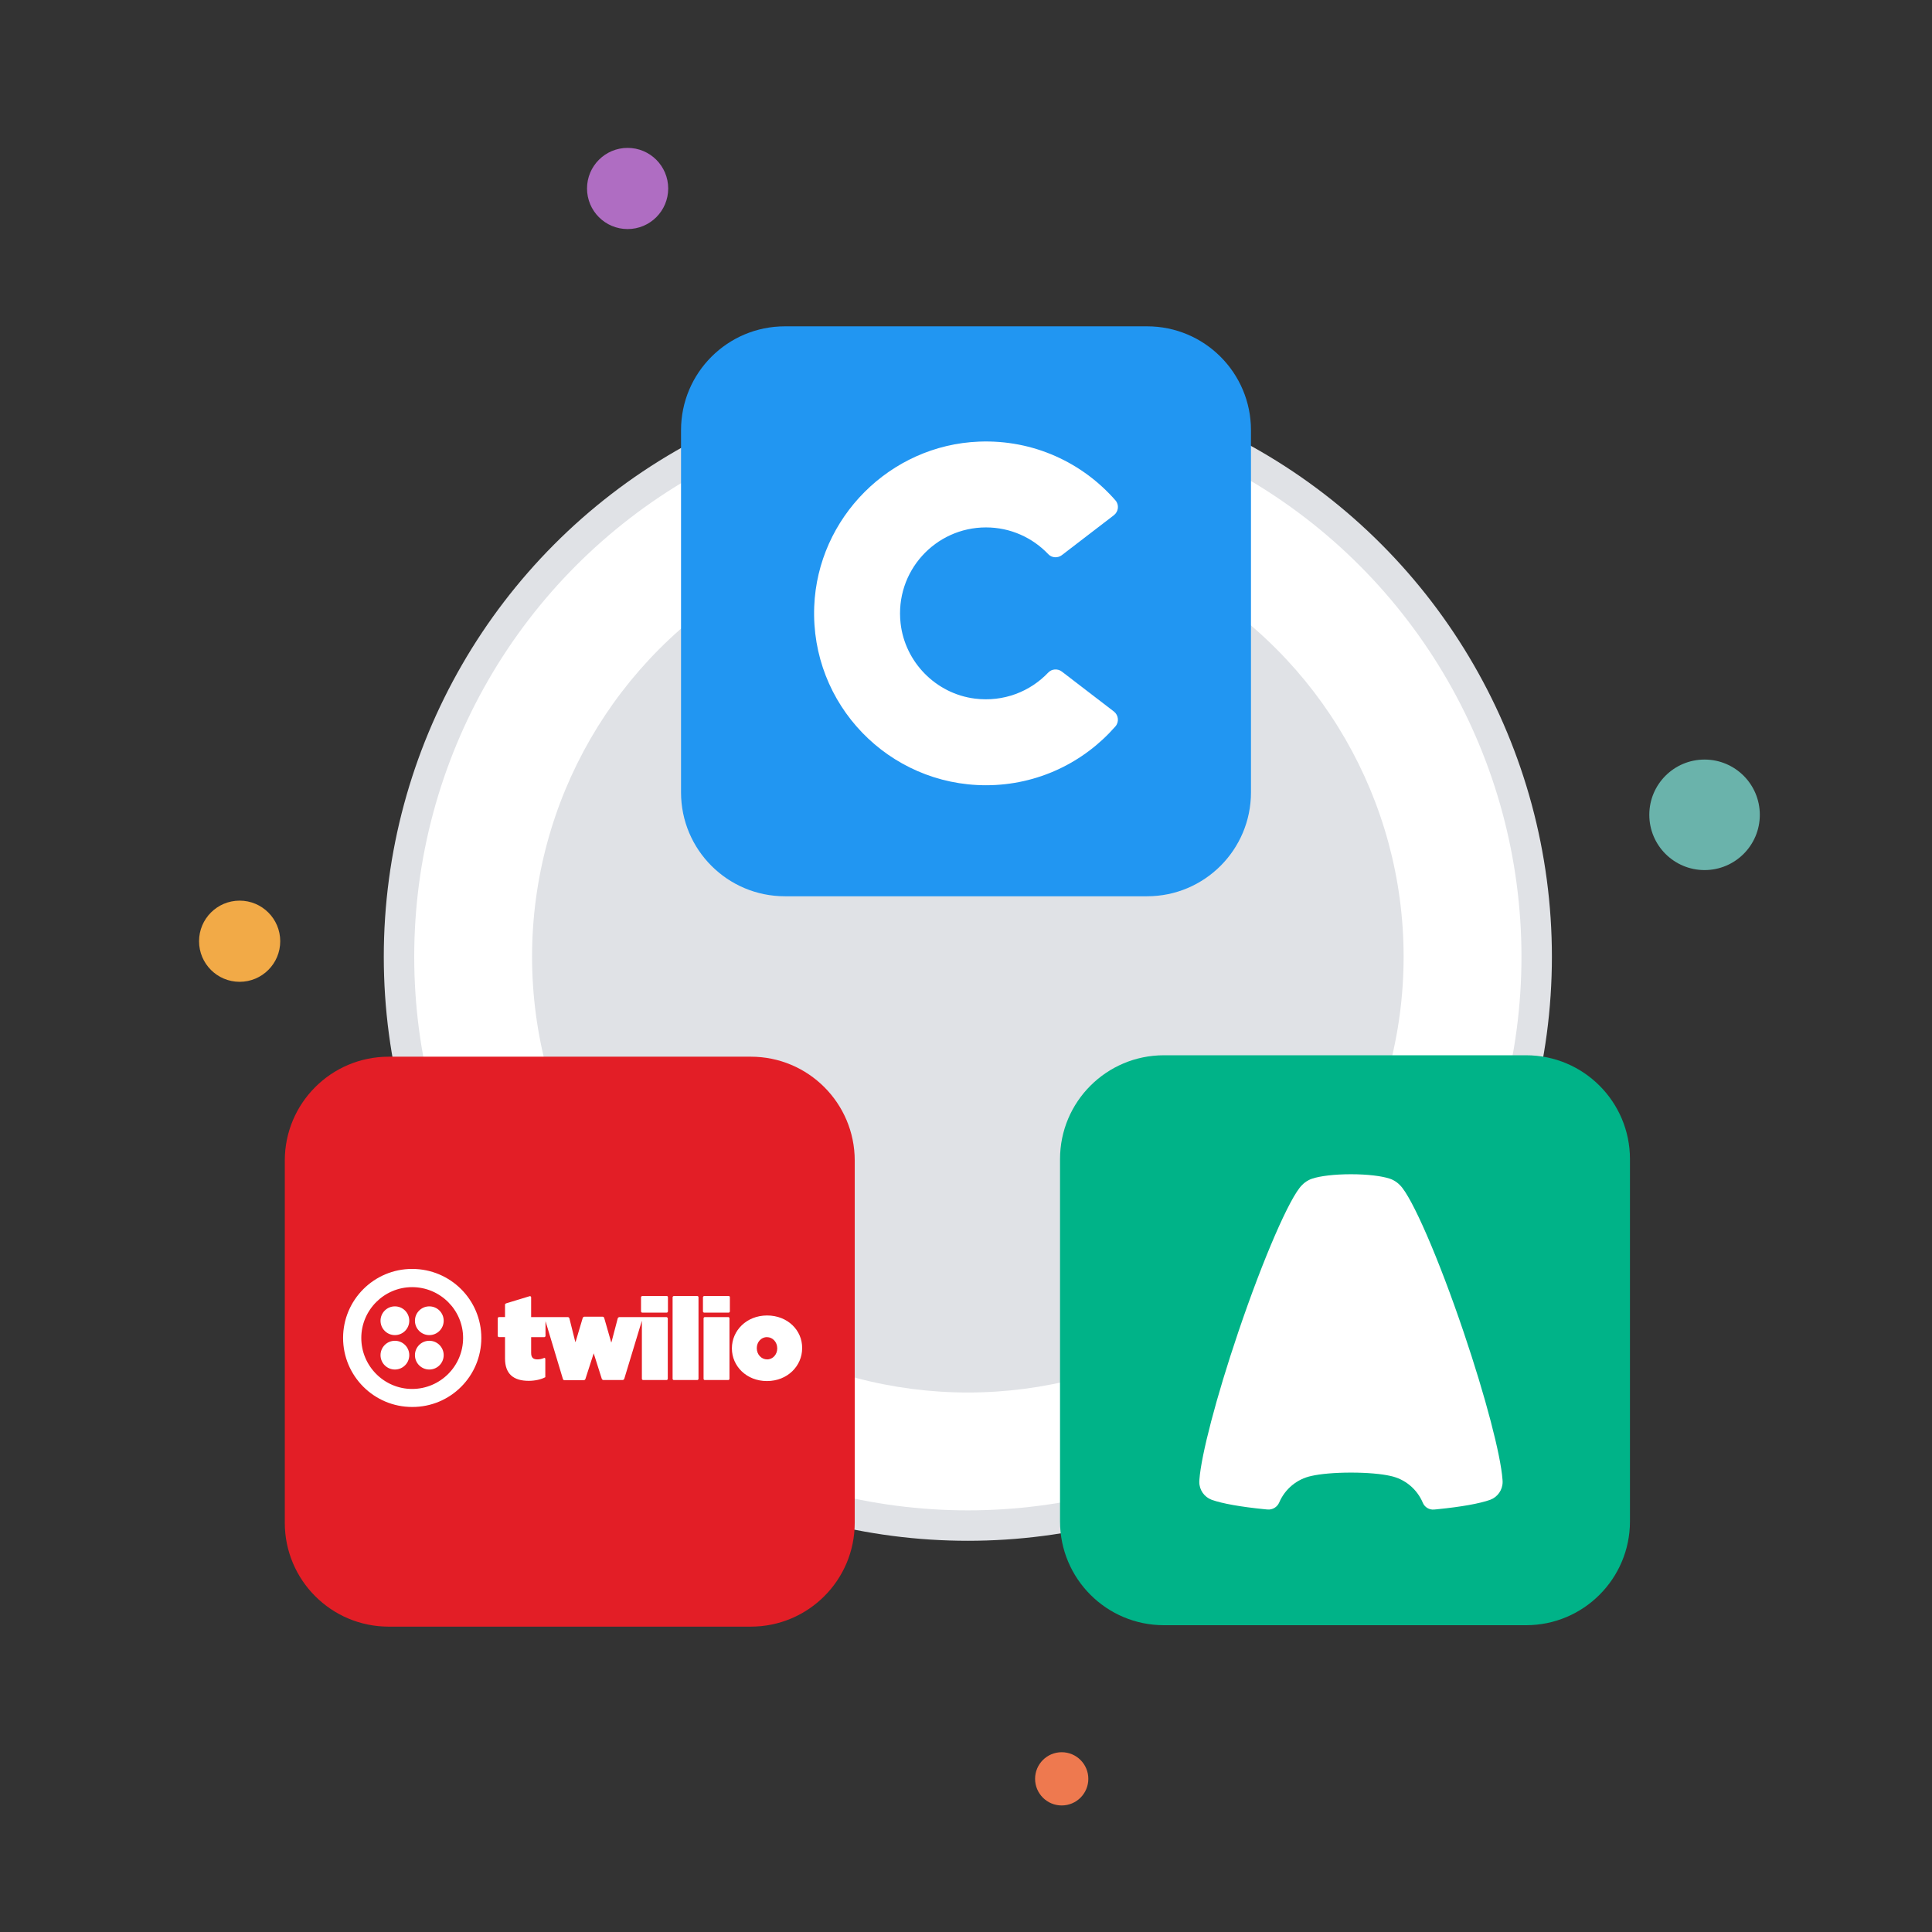 <?xml version="1.0" encoding="utf-8"?>
<!-- Generator: Adobe Illustrator 26.2.1, SVG Export Plug-In . SVG Version: 6.00 Build 0)  -->
<svg version="1.1" id="Layer_1" xmlns="http://www.w3.org/2000/svg" xmlns:xlink="http://www.w3.org/1999/xlink" x="0px" y="0px"
	 viewBox="0 0 1080 1080" style="enable-background:new 0 0 1080 1080;" xml:space="preserve">
<rect x="0" y="0" width="1080" height="1080" fill="#333333" stroke="none"/>
<style type="text/css">
	.st0{fill:#E0E2E6;}
	.st1{fill:#FFFFFF;}
	.st2{fill:#F2AA47;}
	.st3{fill:#EE794F;}
	.st4{fill:#AF6DC2;}
	.st5{fill:#6AB3AB;}
	.st6{fill:#00B388;}
	.st7{fill:#2196F2;}
	.st8{fill-rule:evenodd;clip-rule:evenodd;fill:#FFFFFF;}
	.st9{fill:#E31E26;}
</style>
<circle class="st0" cx="541.03" cy="534.82" r="326.49"/>
<circle class="st1" cx="541.03" cy="534.82" r="309.48"/>
<circle class="st0" cx="541.03" cy="534.82" r="243.6"/>
<circle class="st2" cx="133.96" cy="526.15" r="22.69"/>
<circle class="st3" cx="593.5" cy="994.38" r="14.88"/>
<ellipse class="st4" cx="350.84" cy="105.36" rx="22.69" ry="22.69"/>
<circle class="st5" cx="952.86" cy="455.49" r="30.89"/>
<path class="st6" d="M853.09,908.5H650.63c-32.08,0-58.07-26-58.07-58.07V647.97c0-32.08,26-58.07,58.07-58.07h202.46
	c32.08,0,58.07,26,58.07,58.07v202.46C911.16,882.49,885.16,908.5,853.09,908.5z"/>
<path class="st7" d="M641.23,501.02H438.77c-32.08,0-58.07-26-58.07-58.07V240.49c0-32.08,26-58.07,58.07-58.07h202.46
	c32.08,0,58.07,26,58.07,58.07v202.46C699.3,475.02,673.31,501.02,641.23,501.02z"/>
<g>
	<g>
		<path class="st8" d="M585.97,375.97c-10.06,10.58-24.88,16.58-41.04,14.55c-21.74-2.74-39.1-20.4-41.5-42.18
			c-3.2-28.98,19.41-53.51,47.74-53.51c13.71,0,26.07,5.75,34.82,14.96c2,2.11,5.3,2.3,7.61,0.53l29.06-22.3
			c2.61-2.01,3.06-5.82,0.89-8.3c-18.4-21.07-45.83-34.05-76.27-32.85c-49.72,1.96-90.18,42.44-92.12,92.17
			c-2.13,54.81,41.67,99.92,96.01,99.92c28.86,0,54.74-12.74,72.35-32.89c2.18-2.49,1.76-6.33-0.87-8.35l-29.05-22.29
			C591.27,373.65,587.97,373.86,585.97,375.97z"/>
	</g>
</g>
<path id="Path_00000063634576400363103630000008445691987811684752_" class="st1" d="M795.36,840.05
	c-3.18-7.57-9.9-13.27-18.1-14.99c-4.9-1.14-12.96-1.87-22.07-1.87c-9.11,0-17.16,0.74-22.07,1.87
	c-8.14,1.71-14.83,7.34-18.03,14.84l0,0l0,0c-1.11,2.59-3.76,4.18-6.58,3.92c-0.7-0.07-1.29-0.12-1.8-0.17
	c-13.11-1.31-23.41-3.13-29.4-5.26c-0.01-0.01-0.02-0.01-0.03-0.02c-4.02-1.51-6.87-5.4-6.87-9.96c0-0.11,0-0.23,0.01-0.34
	c0.01-0.18,0.02-0.37,0.03-0.56c0-0.04,0.01-0.08,0.01-0.13c0.01-0.12,0.02-0.24,0.02-0.34c1.02-13.68,9.31-45.71,21.68-82.27
	c14.14-41.79,28.94-75.62,35.61-82.23c1.06-1.11,2.29-2.05,3.65-2.76c0.53-0.3,1.2-0.6,2-0.87c0.02-0.01,0.04-0.02,0.07-0.02
	c4.39-1.49,12.46-2.48,21.7-2.48c9.26,0,17.33,1,21.71,2.48c0.03,0.01,0.05,0.02,0.07,0.02c0.79,0.27,1.46,0.56,2,0.87
	c1.36,0.72,2.59,1.65,3.64,2.75l0.01,0.01c6.67,6.6,21.47,40.43,35.61,82.23c12.37,36.56,20.66,68.58,21.68,82.27
	c0,0.11,0.01,0.23,0.02,0.34c0.01,0.04,0.01,0.08,0.01,0.13c0.02,0.19,0.02,0.38,0.03,0.56c0,0.11,0.01,0.23,0.01,0.34
	c0,4.56-2.86,8.45-6.87,9.96c-0.02,0.01-0.02,0.01-0.03,0.02c-5.98,2.13-16.27,3.95-29.36,5.26c-0.56,0.06-1.25,0.12-2.06,0.2l0,0
	C798.96,844.09,796.41,842.56,795.36,840.05L795.36,840.05z"/>
<g>
	<path class="st9" d="M419.72,909.3H217.27c-32.08,0-58.07-26-58.07-58.07V648.77c0-32.08,26-58.07,58.07-58.07h202.46
		c32.08,0,58.07,26,58.07,58.07v202.45C477.8,883.3,451.8,909.3,419.72,909.3z"/>
</g>
<g transform="matrix(.487 0 0 .487 4.83 17.448)">
	<path class="st1" d="M755.39,1451.85h-28.12c-0.75,0.05-1.34,0.65-1.39,1.39v16.26c0.05,0.75,0.65,1.34,1.39,1.39h28.12
		c0.75-0.05,1.34-0.65,1.39-1.39v-16.26C756.79,1452.31,756.32,1451.85,755.39,1451.85z M754.93,1476.01h-53.9
		c-0.7,0-1.63,0.7-1.86,1.39l-6.97,26.48l-0.46,1.39l-8.13-28.34c-0.23-0.7-0.93-1.39-1.86-1.39h-20.91c-0.7,0-1.63,0.7-1.86,1.39
		l-7.9,26.48l-0.46,1.39l-0.46-1.39l-6.5-26.02c-0.23-0.7-0.93-1.39-1.86-1.39h-42.05v-22.77c0-0.7-0.93-1.63-1.86-1.16l-26.72,8.13
		c-0.7,0.23-1.39,0.7-1.39,1.39v14.4h-6.97c-0.75,0.05-1.34,0.65-1.39,1.39v20.22c0.05,0.75,0.65,1.34,1.39,1.39h6.97v24.63
		c0,17.43,9.53,25.56,27.19,25.56c7.2,0,14.4-1.63,19.05-4.18v-20.91c0-1.16-0.93-1.39-1.39-1.16c-2.79,1.16-5.11,1.63-7.67,1.63
		c-4.65,0-7.2-1.86-7.2-7.43v-18.12h15.1c0.75-0.05,1.34-0.65,1.39-1.39v-16.96l19.98,66.44c0.23,0.7,0.93,1.39,1.86,1.39h22.08
		c0.7,0,1.63-0.7,1.86-1.39l9.53-29.51l9.29,29.27c0.23,0.7,1.16,1.39,1.86,1.39h22.08c0.7,0,1.63-0.7,1.86-1.39l20.22-66.68v66.68
		c0.05,0.75,0.65,1.34,1.39,1.39h26.95c0.75-0.05,1.34-0.65,1.39-1.39v-69.47C756.32,1476.47,755.62,1476.01,754.93,1476.01z
		 M790.47,1451.85h-26.95c-0.75,0.05-1.34,0.65-1.39,1.39v93.63c0.05,0.75,0.65,1.34,1.39,1.39h26.95c0.75-0.05,1.34-0.65,1.39-1.39
		v-93.63C791.86,1452.31,791.17,1451.85,790.47,1451.85z M826.48,1451.85h-28.12c-0.75,0.05-1.34,0.65-1.39,1.39v16.26
		c0.05,0.75,0.65,1.34,1.39,1.39h28.12c0.75-0.05,1.34-0.65,1.39-1.39v-16.26C827.88,1452.31,827.41,1451.85,826.48,1451.85z
		 M826.02,1476.01h-26.95c-0.75,0.05-1.34,0.65-1.39,1.39v69.47c0.05,0.75,0.65,1.34,1.39,1.39h26.95c0.75-0.05,1.34-0.65,1.39-1.39
		v-69.47C827.41,1476.47,826.72,1476.01,826.02,1476.01z M870.62,1474.15c-23.7,0-40.42,17.43-40.42,37.64v0.23
		c0,20.22,16.73,37.41,40.2,37.41c23.7,0,40.42-17.43,40.42-37.64v-0.23C911.06,1491.34,894.32,1474.15,870.62,1474.15z
		 M882.24,1512.02c0,6.74-4.88,12.55-11.62,12.55c-6.5,0-11.85-5.58-11.85-12.78v-0.23c0-6.74,4.88-12.55,11.62-12.55
		c6.5,0,11.85,5.58,11.85,12.78V1512.02z M463.12,1420.71c-43.68,0-79.23,35.55-79.23,79.23s35.55,79.23,79.23,79.23
		c43.91,0.23,79.46-35.31,79.46-79.23S507.03,1420.71,463.12,1420.71z M463.12,1558.49c-32.06,0-58.32-26.26-58.32-58.54
		c0-32.06,26.26-58.32,58.32-58.32c32.3,0,58.54,26.26,58.54,58.32C521.66,1532.23,495.42,1558.49,463.12,1558.49z"/>
	<circle class="st1" cx="482.87" cy="1480.19" r="16.5"/>
	<circle class="st1" cx="482.87" cy="1519.69" r="16.5"/>
	<circle class="st1" cx="443.37" cy="1519.69" r="16.5"/>
	<circle class="st1" cx="443.37" cy="1480.19" r="16.5"/>
</g>
</svg>
